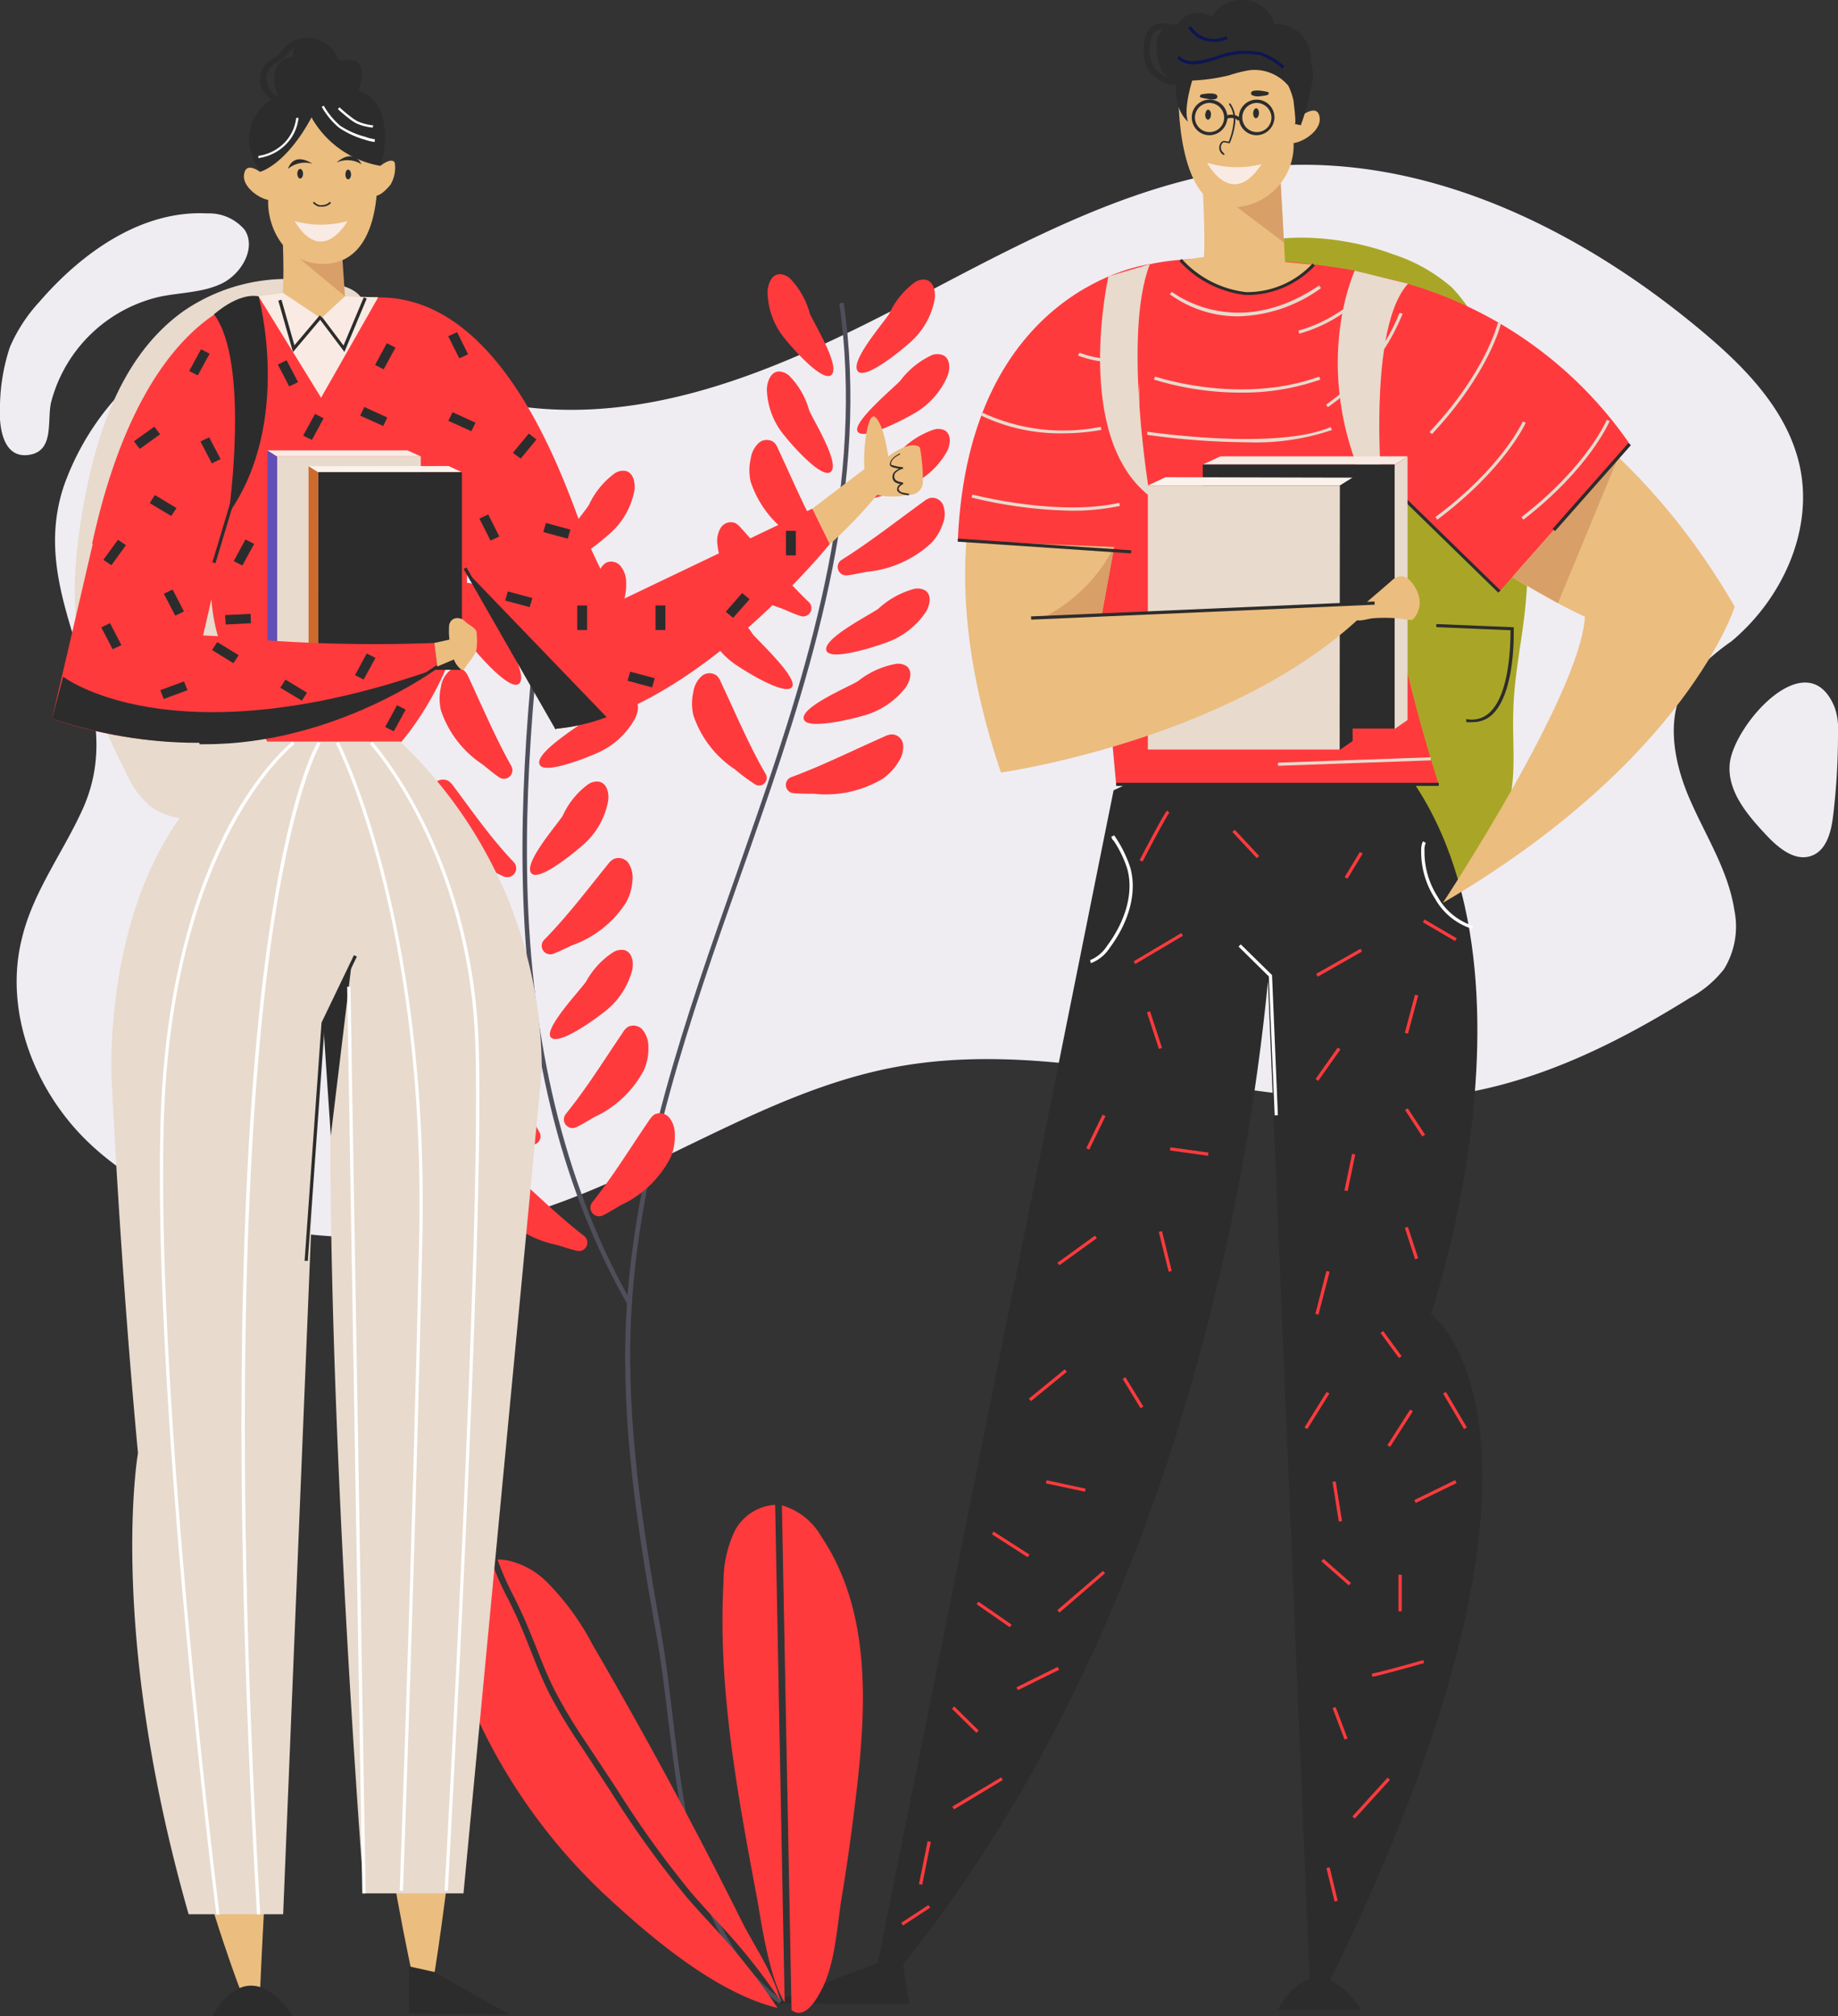 <?xml version="1.0" encoding="UTF-8"?> <svg xmlns="http://www.w3.org/2000/svg" viewBox="0 0 166.24 182.35"><rect x="0" y="0" width="166.24" height="182.35" fill="#333333" stroke="none"/> <defs> <style>.cls-1{fill:#efedf2;}.cls-2{fill:#a9a627;}.cls-3{fill:#2c2c2c;}.cls-4{fill:#ff3a3d;}.cls-5{fill:#ebbd7f;}.cls-6{fill:#d89f68;}.cls-7{fill:#f9ebe3;}.cls-8{fill:#fff;}.cls-9{fill:#0d1651;}.cls-10{fill:#e8dacd;}.cls-11{fill:#fbf3eb;}.cls-12{fill:#4e4f5a;}.cls-13{fill:#614fb6;}.cls-14{fill:#cd6a2c;}</style> </defs> <title>Ресурс 9</title> <g id="Слой_2" data-name="Слой 2"> <g id="Layer_1" data-name="Layer 1"> <path class="cls-1" d="M5.78,43.94A24,24,0,0,1,16.26,31.26a12.87,12.87,0,0,1,7.4-2.21,17.56,17.56,0,0,1,6.06,2c6.1,2.86,12.5,5.38,19.21,5.91,11.72.92,23-4.27,33.4-9.72S103.4,15.85,115.12,15c14.16-1,27.87,5.8,38.75,14.9,3.92,3.27,7.74,7.15,8.88,12.12,1.34,5.86-1.54,12.15-6.17,16a19.48,19.48,0,0,0-3.83,3.46c-2.15,3-1.45,7.2,0,10.61s3.57,6.59,4.12,10.25a7.36,7.36,0,0,1-.94,5.31,9.93,9.93,0,0,1-3.1,2.61c-6.28,3.91-13,7.28-20.32,8.58-17,3-34.51-5.49-51.48-2.34-11.88,2.2-22,9.87-33.62,13.34a49.55,49.55,0,0,1-21.07,1.6C19.6,110.51,12.89,108,8,103.32S.31,91.39,2,84.8C3,80.66,5.68,77.13,7.45,73.24,12.11,63,2.19,54.65,5.78,43.94Z"></path> <path class="cls-1" d="M156.45,69.06c-.25,2.47,1.57,4.62,3.27,6.43,1.1,1.19,2.64,2.48,4.15,1.9,1.35-.51,1.76-2.19,1.93-3.62a62.57,62.57,0,0,0,.44-7.62,5.73,5.73,0,0,0-.32-2.22C163.45,58,156.81,65.56,156.45,69.06Z"></path> <path class="cls-1" d="M14.43,26.84c1.92-.4,4-.37,5.71-1.24s3.05-3.16,2-4.8a4.22,4.22,0,0,0-3.41-1.5c-5.92-.3-11.31,3.53-15.17,8A14.44,14.44,0,0,0,.9,31.38,17.62,17.62,0,0,0,0,36.59c-.11,1.67.11,4.86,2.55,4.56S4.22,38,4.63,36.35A13.21,13.21,0,0,1,14.43,26.84Z"></path> <path class="cls-2" d="M126,23a15.21,15.21,0,0,1,5.32,3,14.55,14.55,0,0,1,3.14,5.12,49.5,49.5,0,0,1,3.41,24.61c-.35,2.9-.95,5.78-1,8.7-.07,2.07.13,4.15-.06,6.21a16.59,16.59,0,0,1-2,6.48,8.53,8.53,0,0,1-4.54,4.21c-2.93.93-6.09-.58-8.48-2.47a50.63,50.63,0,0,1-6.32-6.36c-3-3.38-6-6.8-8-10.79-3.44-6.87-3.6-14.77-3.54-22.39a24.82,24.82,0,0,1,1-8.06,25,25,0,0,1,3.45-5.95C111.87,20.31,120.68,21,126,23Z"></path> <path class="cls-3" d="M129.42,118.84s13.87-40.26-8.78-55.21c-1.44-1-19.92,7.85-19.92,7.85L79.3,178h2.12c24.71-30.64,31.44-70.43,33.26-89.24l3.79,90.7,1.58.17C144.63,129.67,129.42,118.84,129.42,118.84Z"></path> <path class="cls-3" d="M123.12,181.75h-7.53S118.7,175.33,123.12,181.75Z"></path> <path class="cls-4" d="M102.43,24.37c-8.14,3.31-3.15,17.08-3.15,22.78,0,6.68,1,16.3,1.67,23.79h29.18S125.2,56,125.2,47.11c0,0,10.27-20.44-3.23-22.74C116.28,23.4,106.52,22.7,102.43,24.37Z"></path> <path class="cls-5" d="M112.49,26.53c-3.23-.27-5.8-3-5.8-3,.62,0,1.61-.25,2.2-.27.17-2.58-.26-8.93-.26-8.93l7.09.21.51,9.15c1,.11,2.46.24,2.46.24A7.07,7.07,0,0,1,112.49,26.53Z"></path> <polygon class="cls-6" points="116.13 21.93 115.8 15.97 109.8 17.16 116.13 21.93"></polygon> <path class="cls-5" d="M119.36,10.67c-.1-1-.91-.68-1.48-.32l0-.13c.54-2.08-.11-2.36-1.7-3.85s-4.09-3-6.8-1.38a5.55,5.55,0,0,0-2.79,3.41c0,.34-.18,10.48,4.87,10.36A5.62,5.62,0,0,0,117,12.94C117.91,12.83,119.48,11.8,119.36,10.67Z"></path> <path class="cls-7" d="M114.1,14.85a9.24,9.24,0,0,1-4.92-.13S111.39,19,114.1,14.85Z"></path> <path class="cls-3" d="M109,10.36c0,.25.1.45.25.46s.27-.2.28-.45-.11-.45-.26-.45S109.05,10.11,109,10.36Z"></path> <path class="cls-3" d="M113.34,10.23c0,.25.11.46.25.46s.27-.2.28-.44-.11-.46-.25-.46S113.35,10,113.34,10.23Z"></path> <path class="cls-3" d="M114.59,8.31c.06,0,.14,0,.16.11a.15.15,0,0,1-.06.14.44.44,0,0,1-.16.06,5.58,5.58,0,0,1-.57.08,1.2,1.2,0,0,1-.68-.08.19.19,0,0,1-.13-.17C113.13,8,114.37,8.24,114.59,8.31Z"></path> <path class="cls-3" d="M108.71,8.53a.21.21,0,0,0-.16.1.15.15,0,0,0,0,.15.39.39,0,0,0,.15.06,5.4,5.4,0,0,0,.58.11,1.21,1.21,0,0,0,.68,0,.22.22,0,0,0,.14-.16C110.19,8.29,108.94,8.48,108.71,8.53Z"></path> <path class="cls-3" d="M107.89,7.1S107,9.77,107.44,11c0,0-1.7-1.38-.83-4.39S107.89,7.1,107.89,7.1Z"></path> <path class="cls-3" d="M118.74,6.46c0-.26-.12-.51-.16-.77s0-.67-.09-1a3.07,3.07,0,0,0-3.21-2.49A3.11,3.11,0,0,0,112.66,0a3.18,3.18,0,0,0-3.06,1.54,2.17,2.17,0,0,0-2.95.47l-.14.19a2.32,2.32,0,0,1-.59,0l-.32-.05a2.16,2.16,0,0,0-.92,0,1.53,1.53,0,0,0-1,.9,3.42,3.42,0,0,0-.22,1.19,3.52,3.52,0,0,0,.39,2.07,2.81,2.81,0,0,0,.91.86,2.93,2.93,0,0,0,1.31.5h.16a1.8,1.8,0,0,0,1.18-.38h.28a17,17,0,0,0,3.48-.48A12.12,12.12,0,0,1,113,6.35a4,4,0,0,1,3.52,1.4A5.72,5.72,0,0,1,117,9.14c0,.16.28,2.11.1,2.07l.55.12a22,22,0,0,0,1-3.66A3.8,3.8,0,0,0,118.74,6.46ZM104.32,6A3,3,0,0,1,104,4.25a2.89,2.89,0,0,1,.18-1,1,1,0,0,1,.62-.57,1.27,1.27,0,0,1,.39,0,1.69,1.69,0,0,0-.49.73,3.62,3.62,0,0,0,0,1.73,2.72,2.72,0,0,0,.56,1.5,1.85,1.85,0,0,0,.64.43,2.89,2.89,0,0,1-.81-.37A2.49,2.49,0,0,1,104.32,6Z"></path> <polygon class="cls-3" points="79.53 177.48 69.57 181.22 82.23 181.22 81.64 177.48 79.53 177.48"></polygon> <path class="cls-3" d="M110.75,14l-.14,0s0-.05-.07-.07a.73.73,0,0,1-.26-.51.77.77,0,0,1,.17-.55.38.38,0,0,1,.18-.11.36.36,0,0,1,.18,0l.32.06a6.35,6.35,0,0,0,.44-1.74,2.42,2.42,0,0,0-.43-1.67l.12-.08a2.56,2.56,0,0,1,.46,1.76,6.57,6.57,0,0,1-.46,1.78.1.1,0,0,1-.05.07.11.11,0,0,1-.11,0l-.32-.06h-.12s-.06,0-.09.07a.53.53,0,0,0-.14.44.55.55,0,0,0,.21.41S110.78,13.93,110.75,14Z"></path> <polygon class="cls-8" points="115.29 100.88 114.76 88.31 112.02 85.61 112.22 85.41 115.05 88.19 115.58 100.87 115.29 100.88"></polygon> <path class="cls-9" d="M116,6.21A6.31,6.31,0,0,0,114,5,7,7,0,0,0,110,5.4l-.85.24c-1.25.33-2.18.19-2.69-.39l.22-.18c.55.62,1.6.5,2.39.29l.85-.23a7.13,7.13,0,0,1,4.24-.37,6.64,6.64,0,0,1,2,1.23Z"></path> <path class="cls-9" d="M110.56,3.69a2.87,2.87,0,0,1-1.51,0,2.61,2.61,0,0,1-1.58-1.2l.26-.13a2.32,2.32,0,0,0,1.4,1.06,2.41,2.41,0,0,0,1.78-.16l.14.25A2.65,2.65,0,0,1,110.56,3.69Z"></path> <polygon class="cls-4" points="104.82 94.87 103.74 91.56 104.02 91.47 105.1 94.78 104.82 94.87"></polygon> <polygon class="cls-4" points="98.52 103.97 98.25 103.85 99.72 100.82 99.99 100.94 98.52 103.97"></polygon> <polygon class="cls-4" points="105.7 115.02 104.81 111.42 105.1 111.35 105.98 114.95 105.7 115.02"></polygon> <polygon class="cls-4" points="109.26 104.53 105.82 104.05 105.86 103.77 109.3 104.24 109.26 104.53"></polygon> <path class="cls-4" d="M103.34,77.92l-.27-.12c.23-.43,2.18-4.2,2.49-4.49l.2.2C105.56,73.71,104.17,76.32,103.34,77.92Z"></path> <polygon class="cls-4" points="113.67 77.61 111.46 75.24 111.68 75.05 113.89 77.42 113.67 77.61"></polygon> <polygon class="cls-4" points="119.19 88.33 119.04 88.08 123.05 85.81 123.19 86.06 119.19 88.33"></polygon> <polygon class="cls-4" points="121.87 79.47 121.62 79.33 122.99 77.06 123.25 77.2 121.87 79.47"></polygon> <polygon class="cls-4" points="131.6 85.11 128.69 83.41 128.84 83.16 131.75 84.86 131.6 85.11"></polygon> <polygon class="cls-4" points="127.35 93.48 127.06 93.41 127.98 89.97 128.27 90.04 127.35 93.48"></polygon> <polygon class="cls-4" points="119.23 97.75 118.99 97.59 120.99 94.75 121.24 94.91 119.23 97.75"></polygon> <polygon class="cls-4" points="128.64 102.78 127.08 100.39 127.33 100.24 128.89 102.63 128.64 102.78"></polygon> <polygon class="cls-4" points="121.89 107.72 121.6 107.67 122.29 104.36 122.58 104.41 121.89 107.72"></polygon> <polygon class="cls-4" points="127.99 113.89 127.06 111.05 127.34 110.97 128.27 113.8 127.99 113.89"></polygon> <polygon class="cls-4" points="119.25 118.9 118.97 118.83 119.97 114.95 120.26 115.02 119.25 118.9"></polygon> <polygon class="cls-4" points="95.82 114.43 95.64 114.21 99.03 111.76 99.21 111.98 95.82 114.43"></polygon> <polygon class="cls-4" points="102.68 87.19 102.53 86.95 106.84 84.39 106.99 84.63 102.68 87.19"></polygon> <polygon class="cls-4" points="126.53 122.82 124.86 120.55 125.11 120.39 126.77 122.66 126.53 122.82"></polygon> <polygon class="cls-4" points="118.24 129.25 117.99 129.1 119.99 125.89 120.24 126.03 118.24 129.25"></polygon> <polygon class="cls-4" points="125.73 130.86 125.48 130.71 127.54 127.49 127.79 127.64 125.73 130.86"></polygon> <polygon class="cls-4" points="132.42 129.25 130.52 126.03 130.78 125.89 132.67 129.1 132.42 129.25"></polygon> <polygon class="cls-4" points="121.09 137.62 120.52 134.02 120.81 133.98 121.38 137.57 121.09 137.62"></polygon> <polygon class="cls-4" points="128.05 135.93 127.92 135.67 131.61 133.87 131.74 134.13 128.05 135.93"></polygon> <rect class="cls-4" x="126.49" y="142.42" width="0.29" height="3.31"></rect> <polygon class="cls-4" points="121.99 143.38 119.51 141.2 119.71 140.99 122.19 143.17 121.99 143.38"></polygon> <path class="cls-4" d="M124.1,151.65v-.29c.23,0,3-.75,4.63-1.22l.08.27C128.08,150.62,124.4,151.65,124.1,151.65Z"></path> <polygon class="cls-4" points="121.61 157.33 120.53 154.49 120.8 154.39 121.88 157.23 121.61 157.33"></polygon> <polygon class="cls-4" points="122.54 164.47 122.32 164.28 125.5 160.78 125.72 160.97 122.54 164.47"></polygon> <polygon class="cls-4" points="120.71 171.98 119.97 168.95 120.26 168.88 120.99 171.91 120.71 171.98"></polygon> <polygon class="cls-4" points="81.68 174.14 81.51 173.91 83.97 172.3 84.13 172.53 81.68 174.14"></polygon> <polygon class="cls-4" points="83.41 170.46 83.12 170.4 83.9 166.52 84.19 166.58 83.41 170.46"></polygon> <polygon class="cls-4" points="86.29 163.64 86.13 163.4 90.55 160.75 90.7 160.99 86.29 163.64"></polygon> <polygon class="cls-4" points="88.31 156.72 86.1 154.54 86.31 154.34 88.52 156.52 88.31 156.72"></polygon> <polygon class="cls-4" points="92.07 152.86 91.93 152.61 95.66 150.76 95.8 151.02 92.07 152.86"></polygon> <polygon class="cls-4" points="91.33 147.17 88.33 145.09 88.5 144.86 91.5 146.94 91.33 147.17"></polygon> <polygon class="cls-4" points="95.83 145.84 95.63 145.63 99.76 142.08 99.95 142.29 95.83 145.84"></polygon> <polygon class="cls-4" points="92.95 140.84 89.71 138.76 89.87 138.52 93.11 140.6 92.95 140.84"></polygon> <polygon class="cls-4" points="98.13 134.91 94.59 134.16 94.66 133.88 98.19 134.64 98.13 134.91"></polygon> <polygon class="cls-4" points="103.16 127.36 101.54 124.71 101.79 124.56 103.41 127.21 103.16 127.36"></polygon> <polygon class="cls-4" points="93.25 126.72 93.06 126.5 96.3 123.85 96.49 124.07 93.25 126.72"></polygon> <path class="cls-5" d="M133.9,32.6s13.2,5.27,23,22.27c0,0-4.3,13.84-26.4,26.79,0,0,12.46-18.88,12.85-25.88,0,0-13.54-6.14-20.18-15.34Z"></path> <path class="cls-4" d="M123.78,24.83A36.85,36.85,0,0,1,147.4,40.16L135.62,53.5,120.48,38.74Z"></path> <path class="cls-8" d="M133.14,84a5.82,5.82,0,0,1-3.35-2.73,7.77,7.77,0,0,1-1.25-4.39,1.75,1.75,0,0,1,.16-.79l.26.14a1.34,1.34,0,0,0-.12.66,7.49,7.49,0,0,0,1.2,4.23,5.61,5.61,0,0,0,3.18,2.61Z"></path> <path class="cls-8" d="M98.67,87.11l-.08-.27a3.29,3.29,0,0,0,1.53-1.28c1.75-2.35,2.42-4.91,1.83-7a9.9,9.9,0,0,0-1.27-2.59l-.05,0-.12-.29.26-.13a11.09,11.09,0,0,1,1.46,2.92c.62,2.2-.07,4.85-1.87,7.27A3.49,3.49,0,0,1,98.67,87.11Z"></path> <path class="cls-3" d="M113.61,12.23a1.61,1.61,0,1,1,1.66-1.6A1.64,1.64,0,0,1,113.61,12.23Zm0-2.92A1.32,1.32,0,1,0,115,10.63,1.35,1.35,0,0,0,113.61,9.31Z"></path> <path class="cls-3" d="M109.35,12.23a1.61,1.61,0,1,1,1.66-1.6A1.64,1.64,0,0,1,109.35,12.23Zm0-2.92a1.32,1.32,0,1,0,1.37,1.32A1.34,1.34,0,0,0,109.35,9.31Z"></path> <path class="cls-3" d="M111,10.83l-.29,0a.5.5,0,0,1,.34-.42,1.11,1.11,0,0,1,.56,0,.81.81,0,0,1,.6.35l-.25.15a.55.55,0,0,0-.39-.22.91.91,0,0,0-.42,0C111.05,10.67,111,10.72,111,10.83Z"></path> <path class="cls-3" d="M113,26.68h-.34a9.55,9.55,0,0,1-6-3.08l.23-.18a9.23,9.23,0,0,0,5.83,3,8.06,8.06,0,0,0,6-2.59l.2.2A8.43,8.43,0,0,1,113,26.68Z"></path> <polygon class="cls-3" points="135.51 53.6 123.09 41.49 123.3 41.29 135.72 53.41 135.51 53.6"></polygon> <polygon class="cls-6" points="136.78 52.19 146.37 41.33 140.91 54.55 136.78 52.19"></polygon> <polygon class="cls-3" points="140.65 48.03 140.42 47.84 147.28 40.07 147.51 40.26 140.65 48.03"></polygon> <rect class="cls-3" x="100.95" y="70.8" width="29.18" height="0.28"></rect> <path class="cls-10" d="M129.52,39.26l-.22-.19c5.14-5.49,6.16-9.83,6.17-9.87l.29.06S134.71,33.71,129.52,39.26Z"></path> <path class="cls-10" d="M130,47l-.18-.23c6.07-4.52,7.89-8.61,7.91-8.65l.27.11S136.16,42.38,130,47Z"></path> <path class="cls-10" d="M137.79,47l-.19-.22c6-4.64,7.7-8.77,7.72-8.81l.27.11S143.82,42.33,137.79,47Z"></path> <path class="cls-10" d="M120.09,36.83l-.16-.23a18.62,18.62,0,0,0,6.66-8.31l.27.09A18.83,18.83,0,0,1,120.09,36.83Z"></path> <path class="cls-10" d="M112.77,40a68,68,0,0,1-9-.67l0-.28c.12,0,11.56,1.72,16.58-.42l.12.26A21.43,21.43,0,0,1,112.77,40Z"></path> <path class="cls-10" d="M112,28.61a10.45,10.45,0,0,1-6.2-2l.19-.21c.06,0,5.7,4.59,13.32-.58l.17.24A13.28,13.28,0,0,1,112,28.61Z"></path> <path class="cls-10" d="M117.51,30.18l-.06-.28a13.2,13.2,0,0,0,7-4.83l.24.17A13.52,13.52,0,0,1,117.51,30.18Z"></path> <path class="cls-10" d="M112.26,35.51a26.77,26.77,0,0,1-7.89-1.18l.1-.27c.07,0,7.67,2.6,14.85,0l.1.27A21.17,21.17,0,0,1,112.26,35.51Z"></path> <polygon class="cls-10" points="115.59 69.26 115.58 68.98 129.4 68.49 129.41 68.77 115.59 69.26"></polygon> <path class="cls-10" d="M122.53,24.48s-4.84,10.37,2.67,22.63c0,0-1.91-17,2.15-21.45Z"></path> <polygon class="cls-7" points="108.79 42.01 110.39 41.27 127.34 41.27 126.17 42.01 108.79 42.01"></polygon> <rect class="cls-3" x="108.79" y="42.01" width="17.38" height="23.88"></rect> <polygon class="cls-10" points="127.31 41.3 126.14 42.04 126.14 65.93 127.31 65.12 127.31 41.3"></polygon> <polygon class="cls-11" points="103.82 43.91 105.42 43.16 122.34 43.2 121.2 43.91 103.82 43.91"></polygon> <rect class="cls-10" x="103.82" y="43.91" width="17.38" height="23.88"></rect> <polygon class="cls-3" points="122.34 43.2 121.2 43.91 121.17 67.83 122.34 67.02 122.34 43.2"></polygon> <path class="cls-5" d="M103.05,24.21c-1,.16-24.1,11.35-12.52,45.66,0,0,22.16-3.12,33.8-15.32L99.64,55.66,103.05,37Z"></path> <path class="cls-4" d="M104,23.89s-16.39,1.95-17.37,25l16.8.69-.5-13.45Z"></path> <path class="cls-6" d="M100.78,49.43l-1.14,6.23-5.28.19A14.55,14.55,0,0,0,100.78,49.43Z"></path> <path class="cls-5" d="M127.44,56.06a.5.5,0,0,0,.27,0,.35.35,0,0,0,.15-.12,2.2,2.2,0,0,0,.53-1.7,3,3,0,0,0-.78-1.64,1.28,1.28,0,0,0-.9-.49,1.53,1.53,0,0,0-.92.48l-2.52,2.17a2.6,2.6,0,0,0-.59.65c-.63,1.15.91.56,1.47.51A13.41,13.41,0,0,1,127.44,56.06Z"></path> <polygon class="cls-3" points="93.27 56.04 93.25 55.75 124.32 54.4 124.33 54.69 93.27 56.04"></polygon> <polygon class="cls-3" points="102.3 50.05 86.62 48.99 86.64 48.71 102.32 49.77 102.3 50.05"></polygon> <path class="cls-10" d="M97,46.19A40.84,40.84,0,0,1,87.87,45l.08-.27c.07,0,7.59,2,13.28.75l.06.28A21,21,0,0,1,97,46.19Z"></path> <path class="cls-10" d="M96.18,39.19a16.49,16.49,0,0,1-7.45-1.61l.15-.25A17.23,17.23,0,0,0,99.56,38.6l.06.28A19.51,19.51,0,0,1,96.18,39.19Z"></path> <path class="cls-10" d="M101.21,32.74a8.68,8.68,0,0,1-3.71-.59l.14-.25a8.78,8.78,0,0,0,3.62.56v.28Z"></path> <path class="cls-10" d="M100.25,25S97,39.5,104,44.89c0,0-2.5-14.6,0-21Z"></path> <path class="cls-3" d="M133.18,65.31a3.64,3.64,0,0,1-.56,0l0-.28a2.34,2.34,0,0,0,2-.49c2-1.66,2-6.66,2-7.54l-6.71-.28v-.28l7,.29v.13c0,.25.19,6-2.09,7.9A2.53,2.53,0,0,1,133.18,65.31Z"></path> <path class="cls-12" d="M70.47,181.2l.25-.31c-9.56-7.16-8.93-21.92-10.93-33.31-1.67-9.51-3.14-18.82-2.72-28.22.62-13.83,5.36-27.27,9.94-40.27.63-1.79,1.26-3.57,1.87-5.35,4.83-13.95,9.79-30.18,7.43-46.36l-.4.06c2.34,16.1-2.6,32.27-7.41,46.17Q67.57,76.3,66.62,79c-4.59,13-9.34,26.5-10,40.39-.42,9.43,1,18.76,2.72,28.3C61.4,159.11,60.79,174,70.47,181.2Z"></path> <path class="cls-12" d="M56.81,118.06l.35-.19c-5.75-10.05-8.92-22.39-9.43-36.68-.44-12.75,1.21-25.62,2.8-38.07l-.4,0c-1.6,12.46-3.25,25.35-2.8,38.13C47.83,95.56,51,108,56.81,118.06Z"></path> <path class="cls-4" d="M43.84,42.83a1.59,1.59,0,0,0-.38-.57,1.11,1.11,0,0,0-1.3,0,2.35,2.35,0,0,0-.8,1.49,4.61,4.61,0,0,0,0,2.09,9.41,9.41,0,0,0,3.77,4.91,17.14,17.14,0,0,0,1.76,1.32.69.69,0,0,0,1-.91C46.35,48.49,45.18,45.68,43.84,42.83Z"></path> <path class="cls-4" d="M65.19,61.67a1.56,1.56,0,0,0-.37-.57,1.11,1.11,0,0,0-1.3,0,2.36,2.36,0,0,0-.81,1.49,4.61,4.61,0,0,0,0,2.09,9.46,9.46,0,0,0,3.77,4.91,17.34,17.34,0,0,0,1.77,1.32.69.69,0,0,0,1-.91C67.7,67.33,66.54,64.52,65.19,61.67Z"></path> <path class="cls-4" d="M42.36,61.21a1.64,1.64,0,0,0-.38-.56,1.11,1.11,0,0,0-1.3,0,2.37,2.37,0,0,0-.8,1.49,4.65,4.65,0,0,0,0,2.1,9.44,9.44,0,0,0,3.77,4.9c.41.32.93.78,1.48,1.15a.77.77,0,0,0,1.12-1C44.8,66.7,43.66,64,42.36,61.21Z"></path> <path class="cls-4" d="M70.34,40.52A1.47,1.47,0,0,0,70,40a1.11,1.11,0,0,0-1.3,0,2.35,2.35,0,0,0-.8,1.49,4.61,4.61,0,0,0,0,2.09,9.46,9.46,0,0,0,3.77,4.91c.41.32.93.78,1.48,1.15a.76.76,0,0,0,1.11-1C72.77,46,71.64,43.29,70.34,40.52Z"></path> <path class="cls-4" d="M67,47.73a1.86,1.86,0,0,0-.53-.44,1.11,1.11,0,0,0-1.24.38,2.29,2.29,0,0,0-.33,1.65,4.64,4.64,0,0,0,.66,2A9.69,9.69,0,0,0,70.62,55c.49.19,1.12.5,1.75.7a.75.75,0,0,0,.78-1.25C70.94,52.33,69.06,50,67,47.73Z"></path> <path class="cls-4" d="M44.9,94.3a1.64,1.64,0,0,0-.38-.56,1.11,1.11,0,0,0-1.3,0,2.35,2.35,0,0,0-.8,1.49,4.61,4.61,0,0,0,0,2.09,9.35,9.35,0,0,0,3.77,4.9c.41.32.93.79,1.48,1.16a.76.76,0,0,0,1.11-1C47.33,99.79,46.2,97.07,44.9,94.3Z"></path> <path class="cls-4" d="M46,105.74a1.59,1.59,0,0,0-.57-.38,1.1,1.1,0,0,0-1.19.5,2.25,2.25,0,0,0-.15,1.67,4.59,4.59,0,0,0,.87,1.92,9.77,9.77,0,0,0,5.42,3.15c.51.14,1.17.39,1.83.53a.76.76,0,0,0,.64-1.33C50.43,109.92,48.31,107.82,46,105.74Z"></path> <path class="cls-4" d="M43.21,81.35a1.55,1.55,0,0,0-.38-.56,1.11,1.11,0,0,0-1.3,0,2.42,2.42,0,0,0-.8,1.49,4.66,4.66,0,0,0,.05,2.1,9.44,9.44,0,0,0,3.77,4.9c.41.32.93.78,1.48,1.15a.77.77,0,0,0,1.12-1C45.65,86.84,44.51,84.12,43.21,81.35Z"></path> <path class="cls-4" d="M41,71.08a1.72,1.72,0,0,0-.49-.48,1.1,1.1,0,0,0-1.27.29,2.34,2.34,0,0,0-.46,1.62,4.64,4.64,0,0,0,.5,2,9.65,9.65,0,0,0,4.75,4c.41.2.93.49,1.46.73a.81.81,0,0,0,1-1.24C44.44,75.85,42.78,73.47,41,71.08Z"></path> <path class="cls-4" d="M54.33,51.41a1.57,1.57,0,0,1,.46-.5,1.1,1.1,0,0,1,1.28.22,2.31,2.31,0,0,1,.56,1.59,4.72,4.72,0,0,1-.38,2.06,9.6,9.6,0,0,1-4.5,4.29c-.45.25-1,.62-1.59.89a.77.77,0,0,1-1-1.16C51.07,56.44,52.61,53.94,54.33,51.41Z"></path> <path class="cls-4" d="M83.55,45.35a1.63,1.63,0,0,1,.61-.32,1.08,1.08,0,0,1,1.13.62,2.32,2.32,0,0,1,0,1.68,4.68,4.68,0,0,1-1.09,1.81,9.92,9.92,0,0,1-5.74,2.57c-.51.08-1.17.25-1.81.32a.76.76,0,0,1-.5-1.41C78.72,49,81.05,47.16,83.55,45.35Z"></path> <path class="cls-4" d="M80,66.61a1.57,1.57,0,0,1,.67-.19,1.05,1.05,0,0,1,1,.83,2.35,2.35,0,0,1-.4,1.64,4.88,4.88,0,0,1-1.45,1.55,10,10,0,0,1-6.18,1.35c-.51,0-1.19,0-1.84-.05a.75.75,0,0,1-.18-1.47C74.44,69.22,77.12,67.88,80,66.61Z"></path> <path class="cls-4" d="M56.34,93.37a1.47,1.47,0,0,1,.46-.5,1.11,1.11,0,0,1,1.28.22,2.36,2.36,0,0,1,.56,1.59,4.72,4.72,0,0,1-.38,2.06,9.6,9.6,0,0,1-4.5,4.29c-.45.25-1,.61-1.59.89a.78.78,0,0,1-1-1.16C53.08,98.4,54.62,95.9,56.34,93.37Z"></path> <path class="cls-4" d="M58.73,101.3a1.83,1.83,0,0,1,.46-.5,1.12,1.12,0,0,1,1.29.22,2.31,2.31,0,0,1,.55,1.59,4.71,4.71,0,0,1-.37,2.06A9.58,9.58,0,0,1,56.15,109c-.44.25-1,.62-1.58.9a.78.78,0,0,1-1-1.16C55.48,106.33,57,103.83,58.73,101.3Z"></path> <path class="cls-4" d="M55,78.15a1.6,1.6,0,0,1,.51-.46A1.11,1.11,0,0,1,56.8,78a2.37,2.37,0,0,1,.4,1.63,4.62,4.62,0,0,1-.58,2,9.58,9.58,0,0,1-4.89,3.87c-.46.21-1.06.52-1.66.75A.77.77,0,0,1,49.22,85C51.32,82.86,53.09,80.51,55,78.15Z"></path> <path class="cls-4" d="M53.27,45.66a7.41,7.41,0,0,1,2.3-2.83,1.39,1.39,0,0,1,1-.24c.71.15.91,1.06.81,1.76a6.87,6.87,0,0,1-2.33,4c-.6.54-3.82,3.23-4.58,2.56C49.55,50.1,52.83,46.41,53.27,45.66Z"></path> <path class="cls-4" d="M79.45,55.05a7.77,7.77,0,0,1,3.23-1.79,1.45,1.45,0,0,1,1,.14c.61.4.44,1.31.07,1.93A7.18,7.18,0,0,1,80,58.17c-.77.29-4.8,1.61-5.24.71C74.27,57.8,78.75,55.58,79.45,55.05Z"></path> <path class="cls-4" d="M81.43,34.43a7.58,7.58,0,0,1,2.85-2.31,1.39,1.39,0,0,1,1,0c.67.29.67,1.21.42,1.88a7.1,7.1,0,0,1-3.12,3.45c-.71.41-4.43,2.41-5,1.6S80.84,35.08,81.43,34.43Z"></path> <path class="cls-4" d="M77.61,61.6A7.65,7.65,0,0,1,81,60.05a1.4,1.4,0,0,1,1,.2c.57.44.33,1.34-.09,1.93A7.24,7.24,0,0,1,78,64.75c-.79.24-4.91,1.27-5.28.34C72.23,64,76.87,62.08,77.61,61.6Z"></path> <path class="cls-4" d="M80.43,28.37a7.33,7.33,0,0,1,2.3-2.83,1.39,1.39,0,0,1,1-.24c.71.15.91,1.06.81,1.76a6.87,6.87,0,0,1-2.33,4c-.6.54-3.82,3.23-4.58,2.56C76.71,32.81,80,29.11,80.43,28.37Z"></path> <path class="cls-4" d="M53.15,65a7.61,7.61,0,0,1,3.08-2,1.38,1.38,0,0,1,1,.06c.64.36.54,1.28.21,1.91A7.13,7.13,0,0,1,54,68.11c-.74.34-4.66,1.94-5.17,1.08C48.19,68.15,52.49,65.61,53.15,65Z"></path> <path class="cls-4" d="M81.35,40.86a7.71,7.71,0,0,1,3.09-2,1.38,1.38,0,0,1,1,.06c.63.36.53,1.28.21,1.91a7.13,7.13,0,0,1-3.49,3.11c-.75.34-4.67,1.94-5.17,1.08C76.4,44,80.7,41.44,81.35,40.86Z"></path> <path class="cls-4" d="M53,88.79a7.43,7.43,0,0,1,2.48-2.68,1.43,1.43,0,0,1,1-.18c.71.2.85,1.11.7,1.81a7,7,0,0,1-2.59,3.83c-.64.51-4,3-4.75,2.27S52.52,89.51,53,88.79Z"></path> <path class="cls-4" d="M50.9,73.77a7.22,7.22,0,0,1,2.29-2.83,1.42,1.42,0,0,1,1-.24c.72.15.92,1.06.81,1.76a6.91,6.91,0,0,1-2.32,4c-.61.54-3.82,3.23-4.58,2.56C47.18,78.21,50.46,74.51,50.9,73.77Z"></path> <path class="cls-4" d="M45,56.26a7.17,7.17,0,0,0-1.79-3.15,1.4,1.4,0,0,0-.94-.39c-.73,0-1.08.9-1.09,1.61a6.81,6.81,0,0,0,1.62,4.3c.51.63,3.23,3.78,4.09,3.24C47.94,61.22,45.32,57.07,45,56.26Z"></path> <path class="cls-4" d="M73.18,37.09A7.22,7.22,0,0,0,71.4,34a1.48,1.48,0,0,0-.94-.4c-.74,0-1.08.91-1.1,1.61A6.78,6.78,0,0,0,71,39.46c.5.64,3.22,3.79,4.09,3.25C76.11,42.06,73.49,37.9,73.18,37.09Z"></path> <path class="cls-4" d="M68.07,57.34a7.51,7.51,0,0,0-2.67-2.5,1.51,1.51,0,0,0-1-.11c-.69.25-.76,1.17-.56,1.85a7,7,0,0,0,2.88,3.65c.67.46,4.24,2.7,4.9,1.93S68.61,58,68.07,57.34Z"></path> <path class="cls-4" d="M73.24,28.34a7.25,7.25,0,0,0-1.78-3.15,1.42,1.42,0,0,0-.94-.39c-.73,0-1.08.9-1.1,1.61a6.83,6.83,0,0,0,1.63,4.3c.5.63,3.22,3.78,4.09,3.24C76.17,33.3,73.55,29.14,73.24,28.34Z"></path> <path class="cls-4" d="M70.72,136.15A6,6,0,0,1,74.3,139c4.47,6.66,4.08,15.22,3.16,23.09-.37,3.14-.79,6.26-1.31,9.38-.45,2.68-.58,6.15-1.89,8.58-1.05,2-1.93,2.3-2.67,1.75Z"></path> <path class="cls-4" d="M65.44,143.06a10.67,10.67,0,0,1,1-4.57,4.44,4.44,0,0,1,3.67-2.39l.86,45c-1.44-2.24-2.2-7.81-2.47-9.26C66.71,162.3,64.91,152.7,65.44,143.06Z"></path> <path class="cls-4" d="M66.34,175.42c-.57-.65-1.16-1.29-1.75-1.93s-1.4-1.53-2.08-2.32a90.2,90.2,0,0,1-6.71-9.34L53,157.59A47.75,47.75,0,0,1,50.23,153c-.66-1.29-1.21-2.66-1.73-4-.44-1.09-.89-2.22-1.4-3.31-.2-.44-.42-.88-.64-1.32A25.83,25.83,0,0,1,45,141.05a4.46,4.46,0,0,1,.82.06A7.23,7.23,0,0,1,49.38,143a23.38,23.38,0,0,1,4.2,5.72q4.74,8.14,9.12,16.47,2.22,4.22,4.34,8.48c1.07,2.15,2.94,4.84,3.53,7.25A54.91,54.91,0,0,0,66.34,175.42Z"></path> <path class="cls-4" d="M41.14,145a5,5,0,0,1,1-2.74,3.66,3.66,0,0,1,2.28-1.17,23.58,23.58,0,0,0,1.52,3.5c.22.44.43.87.64,1.31.5,1.07.95,2.19,1.38,3.27.53,1.34,1.08,2.73,1.75,4.05a46.91,46.91,0,0,0,2.83,4.68l2.77,4.24a92.1,92.1,0,0,0,6.76,9.4c.68.8,1.4,1.58,2.1,2.34s1.16,1.27,1.73,1.92a55.12,55.12,0,0,1,4.42,5.8c-5.42-1.31-11.21-6.18-15.12-9.78a51.84,51.84,0,0,1-11-14.33C42.19,153.61,40.68,149.31,41.14,145Z"></path> <path class="cls-10" d="M16.61,28.13C11.33,31.88,9,38.37,7.76,44.58c-1,5.06-1.49,10.32-.31,15.35a47.94,47.94,0,0,0,3.88,9.77,8.36,8.36,0,0,0,2.24,3.21A6.08,6.08,0,0,0,16.37,74,12.49,12.49,0,0,0,26,71a22.1,22.1,0,0,0,5.8-8.3c3.87-8.88,4.3-18.8,3.69-28.42a8,8,0,0,0-.83-3.61c-.48-.83-1.21-1.5-1.62-2.38-.24-.5-.16-1.15-.55-1.59-1-1.12-3.82-1.31-5.21-1.42A16.54,16.54,0,0,0,16.61,28.13Z"></path> <path class="cls-4" d="M23.9,66.61c.09.16.19.31.29.47H36.31s5.94-6.72,5.94-15.33L50.37,65.9c12.18-1.19,24.69-16.71,24.69-16.71L73.48,46,55.8,54.46s-2.63-5.18-3.28-7C50.21,41.06,44.69,26.8,34.2,26.9l-10.81-.1s-10.33.59-15.06,22.39h.06L4.71,65A39.68,39.68,0,0,0,23.9,66.61Zm-5.53-9.14.75-3.27a16.47,16.47,0,0,0,.59,3.34Z"></path> <path class="cls-5" d="M37.65,180.22s-8-34.24-2.94-49.05L31.19,95.75,48.85,94s-7.91,77.46-9.91,86.36Z"></path> <path class="cls-5" d="M21.89,180.39s-11.45-29.06-7.31-49L10.46,95.88,27.7,94s-.22,30-1.8,44.26c0,0-1.88,30.05-2.38,41.87Z"></path> <path class="cls-3" d="M26.51,182.35h-7.3S22.22,176.13,26.51,182.35Z"></path> <polygon class="cls-3" points="39.28 178.35 46.04 182.18 36.99 182.1 36.99 177.84 39.28 178.35"></polygon> <path class="cls-10" d="M24.19,67.08h12A41,41,0,0,1,49,96.83l-7.08,74.41H32.92s-3.45-43.84-3-74.46l-.69-4.28-.51,4.63-3.11,76H17.06c-7.37-25.79-4.58-41.71-4.58-41.71-1.65-17.6-2.38-33.8-2.38-33.8S8.79,74.84,24.19,67.08Z"></path> <path class="cls-5" d="M29,35.69,23.39,26.8c.6,0,1.62-.3,2.19-.32.17-2.5-.11-6.83-.11-6.83l4.79.13.94,7c1,.11,3,.1,3,.1C32.58,28.78,29,35.69,29,35.69Z"></path> <polygon class="cls-6" points="31.2 26.8 30.84 21.43 25.58 22.13 31.2 26.8"></polygon> <path class="cls-5" d="M22.07,15.81c.13-1,.91-.63,1.45-.27l0-.13c-.47-2,.17-2.28,1.75-3.69s4.05-2.83,6.63-1.16a5.36,5.36,0,0,1,2.61,3.37A9.91,9.91,0,0,1,34.41,15c.57-.46,1.18-.65,1.3-.25a3,3,0,0,1-.39,1.95s-.67.88-1.26,1c-.26,2.86-1.36,6-4.58,6.16-3.8.18-5.34-3.46-5.22-5.78C23.42,17.94,21.93,16.9,22.07,15.81Z"></path> <path class="cls-3" d="M30.44,14.7s1.44-1.38,2.26.16A2.39,2.39,0,0,0,30.44,14.7Z"></path> <path class="cls-3" d="M23.52,15.54s2.29-.56,4.64-4.89h.07l0,.07A8.87,8.87,0,0,0,34.41,15a8.63,8.63,0,0,0,.21-4.37A3.26,3.26,0,0,0,32.4,8.2c.59-1.51.47-3.1-1.2-2.72a.81.81,0,0,1-.38,0c-.36-.06-.44-.5-.59-.82A1.57,1.57,0,0,0,29.51,4a2.75,2.75,0,0,0-1.28-.56,2.84,2.84,0,0,0-2.41.79,4,4,0,0,0-.28.32,3.63,3.63,0,0,1-.3.35,4.16,4.16,0,0,1-.51.36,4.3,4.3,0,0,0-.57.41A2.09,2.09,0,0,0,23.68,8a2.78,2.78,0,0,0,.87,1C22.78,10.14,21.59,12.51,23.52,15.54ZM26.74,4.23a1.07,1.07,0,0,0-.26.93,1.38,1.38,0,0,0-1.18.49,2.16,2.16,0,0,0-.47,1.18,3.08,3.08,0,0,0,.4,1.92l-.09,0a2.23,2.23,0,0,1-.92-1,1.53,1.53,0,0,1,.34-1.75,3.06,3.06,0,0,1,.49-.35,4.74,4.74,0,0,0,.6-.43A3.41,3.41,0,0,0,26,4.88a3.36,3.36,0,0,1,.24-.29A2.21,2.21,0,0,1,26.74,4.23Z"></path> <path class="cls-3" d="M28.25,14.81s-1.61-1.17-2.21.47A2.38,2.38,0,0,1,28.25,14.81Z"></path> <path class="cls-7" d="M26.65,20a9,9,0,0,0,4.77,0S29.17,24.15,26.65,20Z"></path> <path class="cls-3" d="M31.75,15.78c0,.24-.12.44-.26.44s-.25-.2-.25-.44.11-.44.25-.44S31.75,15.54,31.75,15.78Z"></path> <path class="cls-3" d="M27.41,15.71c0,.24-.12.44-.26.44s-.26-.2-.26-.44.12-.43.26-.43S27.41,15.47,27.41,15.71Z"></path> <path class="cls-8" d="M33.89,12.84a3.81,3.81,0,0,1-.9-.21,8.06,8.06,0,0,1-2.34-1.09A6.82,6.82,0,0,1,29.1,9.66l.18-.1a6.93,6.93,0,0,0,1.5,1.82,7.65,7.65,0,0,0,2.28,1,3.57,3.57,0,0,0,.84.21Z"></path> <path class="cls-8" d="M33.71,11.54a4.77,4.77,0,0,1-1.43-.36,3.88,3.88,0,0,1-.72-.47c-.35-.27-.69-.55-1-.85l.15-.15c.32.29.65.58,1,.84a4,4,0,0,0,.69.45,4.76,4.76,0,0,0,1.36.34Z"></path> <path class="cls-8" d="M23.37,14.3l0-.2a4.14,4.14,0,0,0,2.33-1.16,3.85,3.85,0,0,0,1.09-2.28l.21,0a4,4,0,0,1-1.15,2.41A4.33,4.33,0,0,1,23.37,14.3Z"></path> <path class="cls-3" d="M29,18.69h.18a1.57,1.57,0,0,0,.3-.05,1.06,1.06,0,0,0,.46-.29l-.12-.1a.79.79,0,0,1-.38.25,1.41,1.41,0,0,1-.27.05.94.94,0,0,1-.29,0,1.11,1.11,0,0,1-.48-.31l-.1.1a1.08,1.08,0,0,0,.56.35Z"></path> <polygon class="cls-7" points="38.06 41.28 36.85 40.73 24.16 40.73 25.04 41.28 38.06 41.28"></polygon> <rect class="cls-10" x="25.04" y="41.28" width="13.01" height="17.88" transform="translate(63.1 100.45) rotate(180)"></rect> <polygon class="cls-13" points="24.19 40.75 25.07 41.31 25.07 59.19 24.19 58.58 24.19 40.75"></polygon> <polygon class="cls-11" points="41.78 42.71 40.58 42.15 27.91 42.17 28.77 42.71 41.78 42.71"></polygon> <rect class="cls-3" x="28.76" y="42.71" width="13.01" height="17.88" transform="translate(70.54 103.29) rotate(180)"></rect> <polygon class="cls-14" points="27.91 42.17 28.77 42.71 28.79 60.61 27.91 60.01 27.91 42.17"></polygon> <path class="cls-5" d="M40.93,59.19a2.2,2.2,0,0,0,.75,1.34.25.25,0,0,0,.14.06.31.31,0,0,0,.23-.17c.32-.52,1-1.2,1.06-1.79a7.07,7.07,0,0,0,0-1.38c0-.43-.67-.7-1-1-.51-.56-1.37-.44-1.49.32A7.19,7.19,0,0,0,40.93,59.19Z"></path> <path class="cls-5" d="M83.2,40.46a16.39,16.39,0,0,1,.27,3.08,1.16,1.16,0,0,1-1,1.19c-1.21.21-3.16.4-3.81-.45-1-1.26-.34-7.23.48-6.57s1.2,3.57,1.2,3.57S82.33,39.74,83.2,40.46Z"></path> <path class="cls-3" d="M82.22,44.79l0-.14a3.33,3.33,0,0,1-.55-.1c-.16,0-.36-.15-.39-.31s.19-.37.4-.45a.06.06,0,0,0,0-.06.08.08,0,0,0,0-.07,1.57,1.57,0,0,0-.29-.08A.84.84,0,0,1,81,43.4a.49.49,0,0,1,0-.64,1.35,1.35,0,0,1,.68-.37.09.09,0,0,0,0-.08.07.07,0,0,0-.07-.06,3.64,3.64,0,0,1-.86-.17c-.06,0-.13,0-.15-.09s0-.06,0-.11c.06-.37.45-.6.81-.79L81.39,41c-.42.23-.82.49-.89.9a.44.44,0,0,0,0,.19.37.37,0,0,0,.25.17,3.75,3.75,0,0,0,.58.13,1.32,1.32,0,0,0-.46.32.64.64,0,0,0,0,.83.91.91,0,0,0,.49.22l.11,0a.54.54,0,0,0-.33.52c0,.19.21.33.5.42A2.87,2.87,0,0,0,82.22,44.79Z"></path> <path class="cls-5" d="M78.4,42.26,73.48,46l1.58,3.22a41.8,41.8,0,0,0,4.77-5.08C80.87,42.48,78.4,42.26,78.4,42.26Z"></path> <path class="cls-4" d="M39.55,60.28s-9.26,6.21-19.84,6.78V57.54a141.48,141.48,0,0,0,19.57.61Z"></path> <path class="cls-3" d="M38.55,60.8S25.07,71.71,4.71,65l1-3.8S15.38,68.68,38.55,60.8Z"></path> <polygon class="cls-5" points="39.28 58.15 39.55 60.28 41.44 59.48 41 57.77 39.28 58.15"></polygon> <polygon class="cls-7" points="34.2 26.9 29.04 35.97 23.39 26.8 25.58 26.48 29.04 28.79 31.2 26.8 34.2 26.9"></polygon> <polygon class="cls-3" points="26.5 31.84 29.14 28.71 28.91 28.53 26.63 31.23 25.46 27.11 25.17 27.19 26.5 31.84"></polygon> <polygon class="cls-3" points="31.15 31.83 33.17 27 32.9 26.89 31.07 31.25 29.16 28.71 28.92 28.87 31.15 31.83"></polygon> <polygon class="cls-3" points="19.49 50.94 22.66 40.39 22.37 40.31 19.21 50.86 19.49 50.94"></polygon> <path class="cls-3" d="M18.53,67.31c11.82,0,21-6.85,21.11-6.92l-.18-.22c-.09.07-9.48,7-21.42,6.85v.29Z"></path> <path class="cls-3" d="M50.37,65.9,42.25,51.75,54.87,64.86A17.43,17.43,0,0,1,50.37,65.9Z"></path> <polygon class="cls-3" points="50.24 65.97 50.5 65.83 42.19 51.32 41.93 51.46 50.24 65.97"></polygon> <path class="cls-3" d="M23.39,26.8s3.11,11.36-2.7,19.62c0,0,1.94-13.65-1.34-18C19.35,28.47,21.46,26.45,23.39,26.8Z"></path> <polygon class="cls-3" points="31.8 87.17 29.23 92.5 29.92 102.73 31.8 87.17"></polygon> <polygon class="cls-3" points="27.84 114.04 29.38 92.54 32.28 86.51 32.01 86.39 29.08 92.49 27.55 114.03 27.84 114.04"></polygon> <rect class="cls-3" x="71.09" y="48.01" width="0.89" height="2.22"></rect> <rect class="cls-3" x="59.29" y="54.76" width="0.89" height="2.22"></rect> <rect class="cls-3" x="52.21" y="54.76" width="0.89" height="2.22"></rect> <polygon class="cls-3" points="66.31 55.88 67.8 54.19 67.12 53.64 65.64 55.33 66.31 55.88"></polygon> <polygon class="cls-3" points="58.98 62.17 59.22 61.34 57 60.75 56.76 61.57 58.98 62.17"></polygon> <polygon class="cls-3" points="51.35 48.72 51.59 47.9 49.38 47.3 49.14 48.12 51.35 48.72"></polygon> <polygon class="cls-3" points="44.36 48.89 45.16 48.52 44.16 46.53 43.36 46.9 44.36 48.89"></polygon> <polygon class="cls-3" points="41.54 32.41 42.34 32.04 41.34 30.04 40.54 30.41 41.54 32.41"></polygon> <polygon class="cls-3" points="47.09 41.48 48.52 39.75 47.83 39.21 46.39 40.95 47.09 41.48"></polygon> <polygon class="cls-3" points="42.63 39 43.01 38.23 40.93 37.28 40.55 38.06 42.63 39"></polygon> <polygon class="cls-3" points="34.66 38.53 35.03 37.76 32.95 36.81 32.58 37.59 34.66 38.53"></polygon> <polygon class="cls-3" points="34.7 33.4 35.77 31.44 34.99 31.04 33.92 33.01 34.7 33.4"></polygon> <polygon class="cls-3" points="28.21 39.79 29.27 37.83 28.49 37.44 27.42 39.4 28.21 39.79"></polygon> <polygon class="cls-3" points="15.49 46.67 15.96 45.95 14.01 44.77 13.54 45.5 15.49 46.67"></polygon> <polygon class="cls-3" points="10.08 51.12 11.39 49.3 10.67 48.82 9.35 50.63 10.08 51.12"></polygon> <polygon class="cls-3" points="21.92 51.15 22.99 49.19 22.2 48.79 21.14 50.75 21.92 51.15"></polygon> <polygon class="cls-3" points="20.41 56.48 22.7 56.37 22.66 55.52 20.36 55.63 20.41 56.48"></polygon> <polygon class="cls-3" points="21.11 59.98 21.59 59.26 19.65 58.07 19.18 58.79 21.11 59.98"></polygon> <polygon class="cls-3" points="32.89 61.46 33.96 59.5 33.17 59.1 32.11 61.06 32.89 61.46"></polygon> <polygon class="cls-3" points="35.62 66.14 36.69 64.18 35.91 63.78 34.84 65.75 35.62 66.14"></polygon> <polygon class="cls-3" points="27.3 63.37 27.77 62.65 25.82 61.47 25.35 62.2 27.3 63.37"></polygon> <polygon class="cls-3" points="17.89 33.95 18.96 31.99 18.18 31.59 17.11 33.56 17.89 33.95"></polygon> <polygon class="cls-3" points="26.16 34.95 26.96 34.56 25.92 32.58 25.13 32.97 26.16 34.95"></polygon> <polygon class="cls-3" points="12.64 40.6 14.48 39.28 13.96 38.59 12.11 39.91 12.64 40.6"></polygon> <polygon class="cls-3" points="19.16 41.91 19.95 41.52 18.92 39.55 18.13 39.93 19.16 41.91"></polygon> <polygon class="cls-3" points="15.85 55.68 16.64 55.3 15.61 53.32 14.82 53.7 15.85 55.68"></polygon> <polygon class="cls-3" points="10.19 58.72 10.98 58.34 9.95 56.36 9.16 56.74 10.19 58.72"></polygon> <polygon class="cls-3" points="14.81 63.22 16.96 62.42 16.64 61.63 14.5 62.42 14.81 63.22"></polygon> <polygon class="cls-3" points="47.91 54.91 48.15 54.09 45.93 53.49 45.69 54.32 47.91 54.91"></polygon> <path class="cls-8" d="M40.51,171c0-.59,3.33-58.9,2.79-76.4s-9.53-27.41-9.62-27.51l-.22.19c.09.1,9,9.9,9.54,27.33S40.24,170.38,40.21,171Z"></path> <path class="cls-8" d="M36.45,171c0-.3,1.11-29.83,1.75-58.89s-7.47-44.83-7.55-45l-.27.13c.08.16,8.17,15.85,7.53,44.86S36.16,170.67,36.15,171Z"></path> <polygon class="cls-8" points="32.77 171.25 33.07 171.24 31.7 89.24 31.4 89.24 32.77 171.25"></polygon> <path class="cls-8" d="M19.57,173.16l.29,0c-.06-.45-5.7-45.41-5.06-71.26S26.54,67.37,26.65,67.28l-.18-.22s-2.87,2.21-5.75,7.57c-2.65,5-5.87,13.68-6.21,27.22C13.86,127.72,19.51,172.7,19.57,173.16Z"></path> <path class="cls-8" d="M23.24,173.15l.3,0c-2.67-46.25-1-72.57.79-86.51C26.32,71.51,29,67.29,29,67.24l-.25-.15c-.11.17-2.71,4.28-4.71,19.42C22.21,100.46,20.57,126.81,23.24,173.15Z"></path> </g> </g> </svg> 